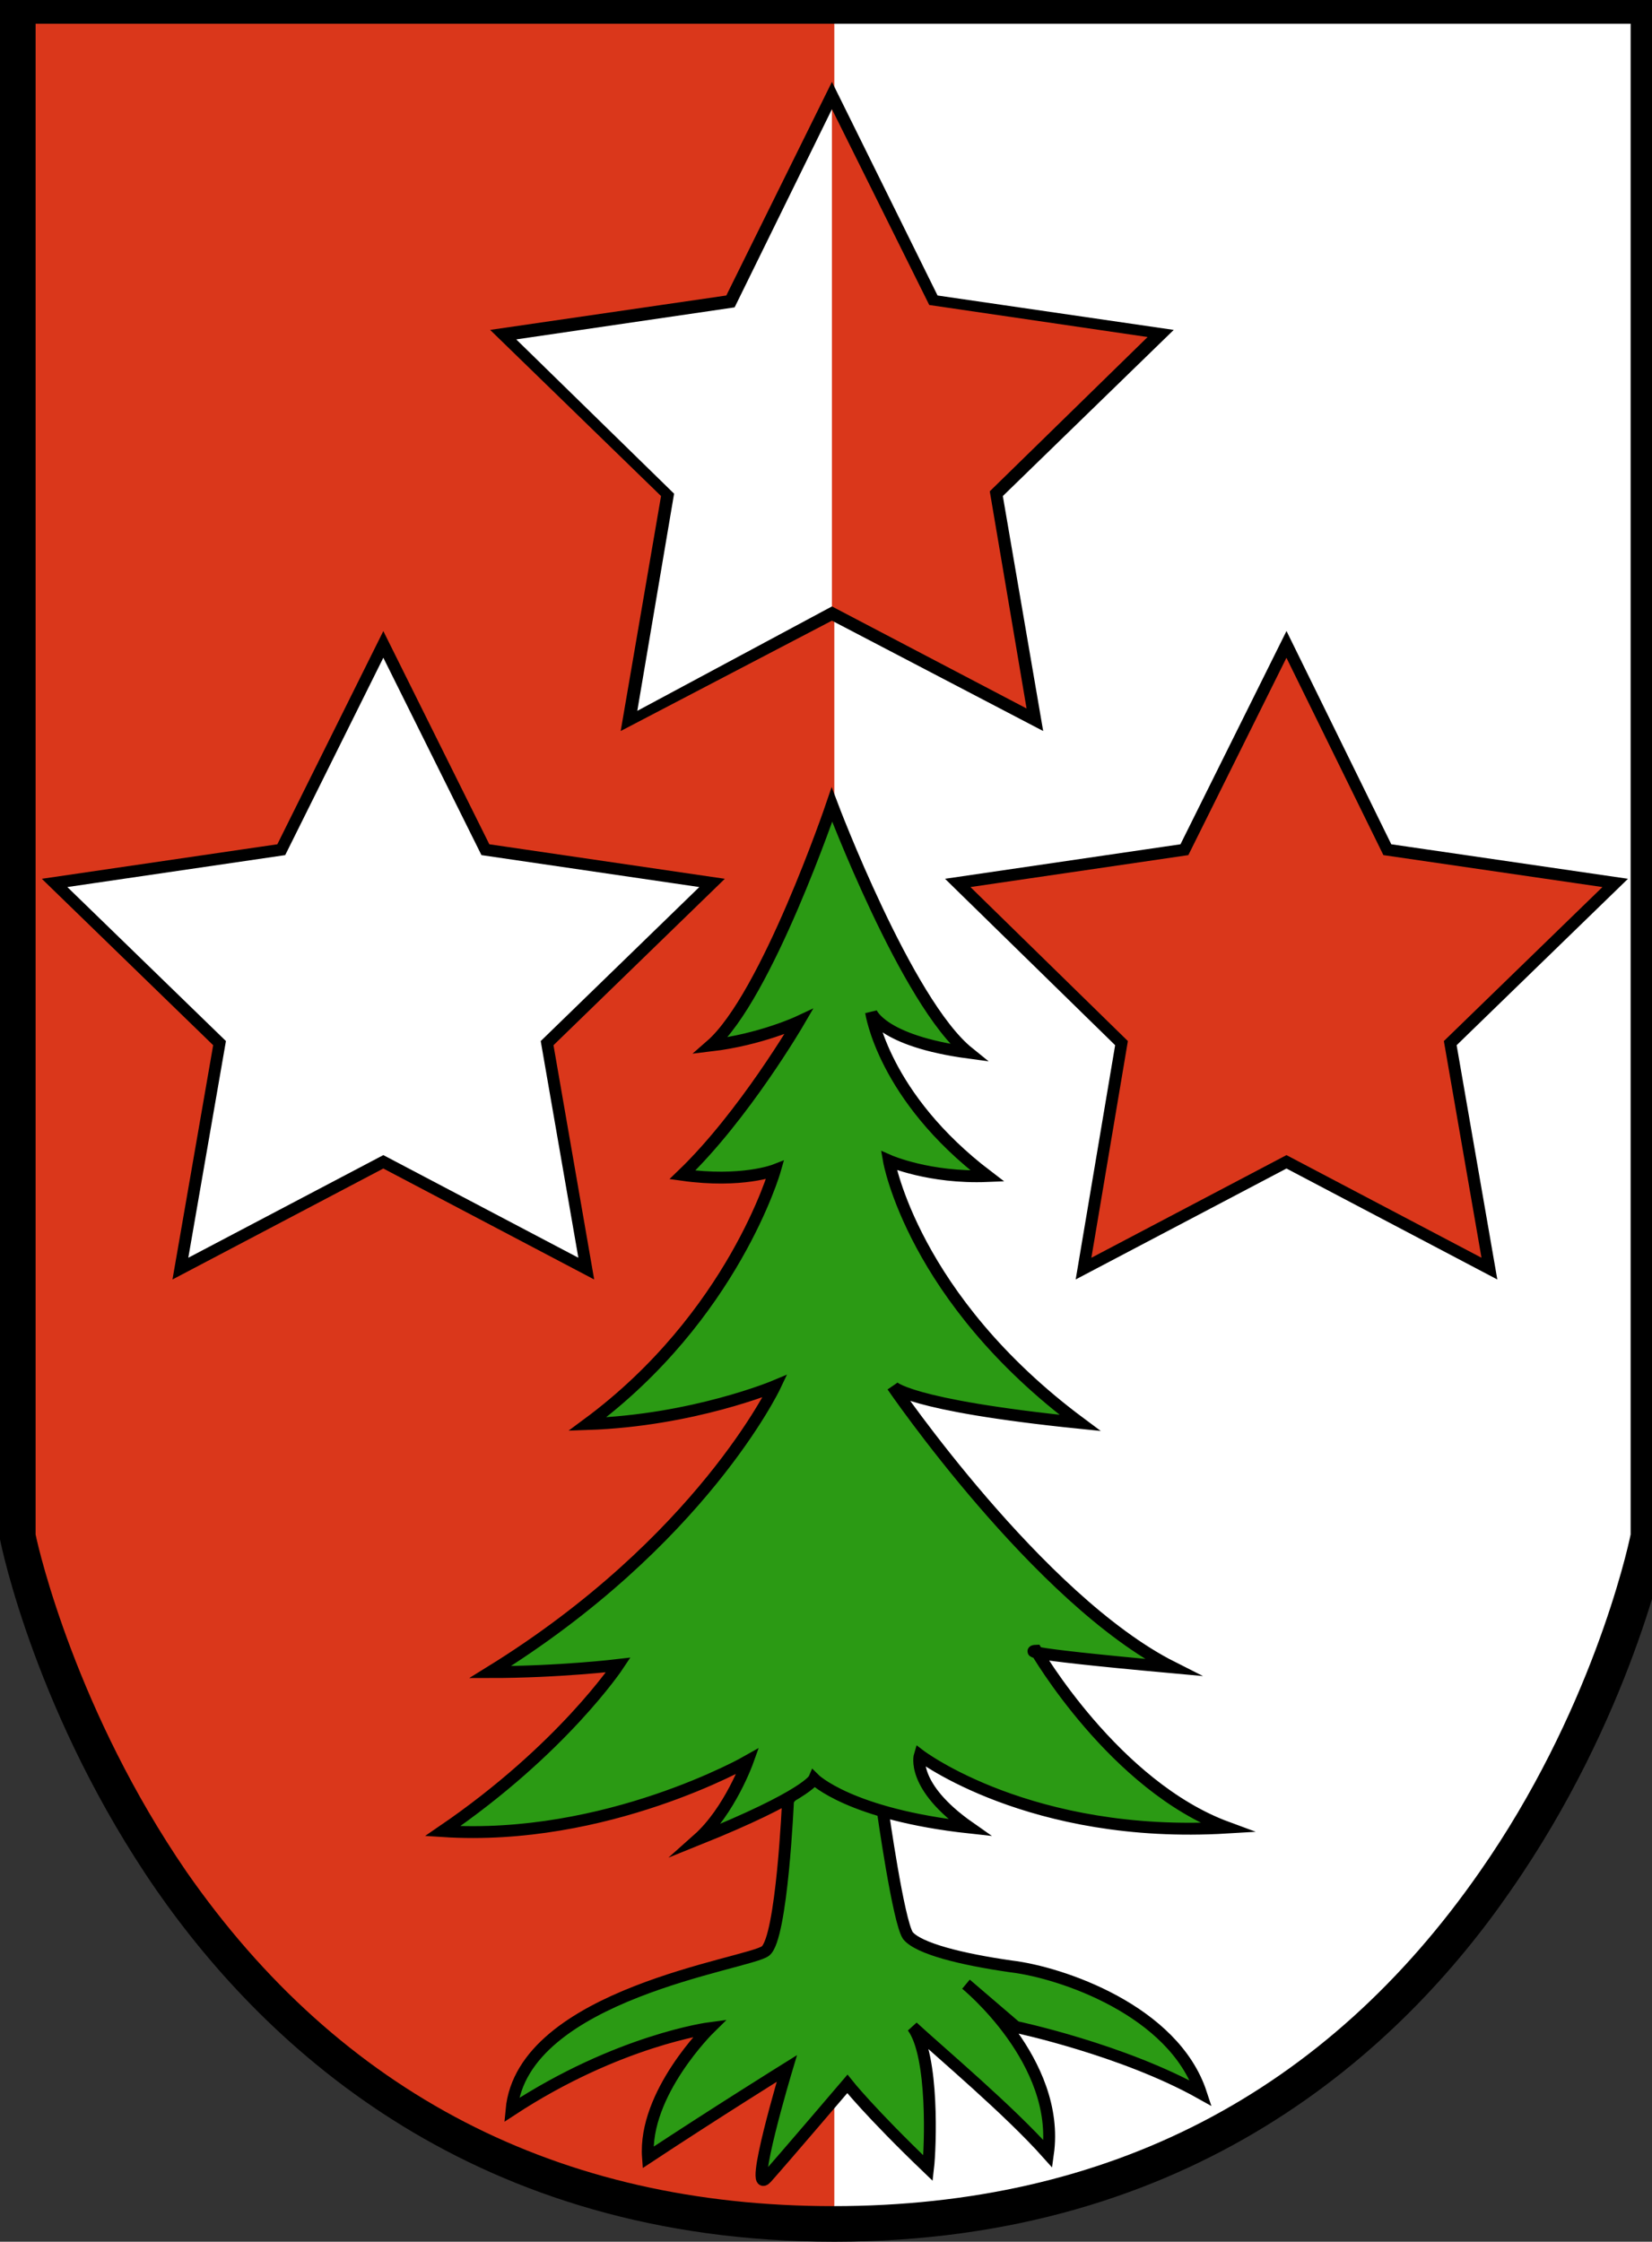 <?xml version="1.0" encoding="utf-8"?>
<!-- Generator: Adobe Illustrator 26.0.1, SVG Export Plug-In . SVG Version: 6.00 Build 0)  -->
<svg version="1.1" id="Ebene_1" xmlns="http://www.w3.org/2000/svg" xmlns:xlink="http://www.w3.org/1999/xlink" x="0px" y="0px"
	 viewBox="0 0 139.2 188.9" style="enable-background:new 0 0 139.2 188.9;" xml:space="preserve">
<rect x="0" y="0" width="139.2" height="188.9" fill="#333333" stroke="none"/>
<style type="text/css">
	.st0{fill:#FFFFFF;}
	.st1{fill:#DA371B;}
	.st2{fill:#DA371B;stroke:#000000;stroke-miterlimit:10;}
	.st3{fill:#FFFFFF;stroke:#000000;stroke-miterlimit:10;}
	.st4{fill:#2B9A14;stroke:#000000;stroke-miterlimit:10;}
</style>
<path class="st0" d="M1.5,0.5H139v129c0,0-11.6,57.9-68.8,57.9s-68.7-58-68.7-58V0.5z"/>
<path class="st1" d="M1.5,0.5h68.8v186.9c-57.2,0-68.8-57.9-68.8-57.9V0.5z"/>
<polygon class="st2" points="108.4,54.3 116.9,71.6 136.1,74.4 122.2,87.9 125.5,106.9 108.4,97.9 91.3,106.9 94.5,87.9 80.7,74.4 
	99.8,71.6 "/>
<polygon class="st3" points="32.3,54.3 40.9,71.6 60,74.4 46.1,87.9 49.4,106.9 32.3,97.9 15.2,106.9 18.5,87.9 4.6,74.4 23.7,71.6 
	"/>
<polygon class="st0" points="70.1,8.1 78.6,25.4 97.8,28.2 83.9,41.7 87.2,60.7 70.1,51.7 53,60.7 56.2,41.7 42.4,28.2 61.5,25.4 
	"/>
<polygon class="st1" points="70.1,8.1 78.6,25.4 97.8,28.2 83.9,41.7 87.2,60.7 70.1,51.7 "/>
<path d="M52.3,61.6l3.4-19.8l-14.4-14l19.9-2.9l8.9-18l8.9,18l19.9,2.9l-14.4,14l3.4,19.8l-17.8-9.3L52.3,61.6z M70.1,51.1l16.4,8.6
	l-3.1-18.3l13.3-13l-18.4-2.7L70.1,9.2l-8.2,16.7l-18.4,2.7l13.3,13l-3.1,18.3L70.1,51.1z"/>
<path class="st4" d="M74.4,152.7c0,0,1.3,9.2,2.1,10.4c0.9,1.1,4.5,2,8.7,2.6c4.2,0.5,13.7,3.7,16,10.7c-6.6-3.7-15.6-5.6-15.6-5.6
	l-4.2-3.6c0,0,8,6.5,6.9,14.3c-3.3-3.7-8.9-8.4-11.4-10.7c1.8,2.4,1.5,10.2,1.3,11.9c-4.9-4.7-6.8-7.1-6.8-7.1s-5.2,6.1-6.8,7.9
	s1.7-9.2,1.7-9.2s-6.1,3.8-11.7,7.5c-0.4-5.4,5.2-10.9,5.2-10.9s-7.7,1-16.7,6.9c0.9-9.8,20-12.3,21.4-13.4
	c1.4-1.1,1.9-12.7,1.9-12.7l3.7-4.8L74.4,152.7z"/>
<path class="st4" d="M70.1,67.8c0,0,6.3,16.7,11.5,20.9c-7.4-1-8.2-3.4-8.2-3.4s1,7.1,9.8,13.8c-4.9,0.2-8.3-1.3-8.3-1.3
	s2,11.6,16.1,22.1c-14.7-1.5-15.8-3.1-15.8-3.1s12.3,18,23.6,23.7c-14.3-1.3-11.5-1.4-11.5-1.4s6.6,11.4,16.1,14.9
	c-16.6,1-25.9-6.1-25.9-6.1s-0.8,2.6,4.2,6.1c-10.1-1.1-13.1-4.1-13.1-4.1s-0.6,1.4-9.8,5.1c2.7-2.4,4.2-6.6,4.2-6.6
	s-11.9,6.8-25.7,5.9c10.1-6.9,14.8-14,14.8-14s-5,0.6-10.8,0.6c17.8-11,24-24.1,24-24.1s-6.9,2.9-15.8,3.2
	c12.3-9.1,15.8-21.4,15.8-21.4s-2.8,1.1-7.8,0.4c5.2-5,9.8-12.9,9.8-12.9s-3.2,1.5-7.4,2C64.6,84,70.1,67.8,70.1,67.8z"/>
<path d="M70.3,188.9c-30.2,0-47.7-16.1-57.1-29.6C3.1,144.7,0.1,130.3,0,129.7v-0.3V-1h140.5v130.8c-0.1,0.6-3.1,15-13.2,29.5
	C118,172.8,100.5,188.9,70.3,188.9z M3,129.3c0.3,1.5,3.5,15,12.7,28.4c13,18.7,31.4,28.2,54.5,28.2c23.2,0,41.5-9.5,54.5-28.2
	c9.3-13.3,12.4-26.9,12.7-28.4V2H3V129.3z"/>
</svg>
